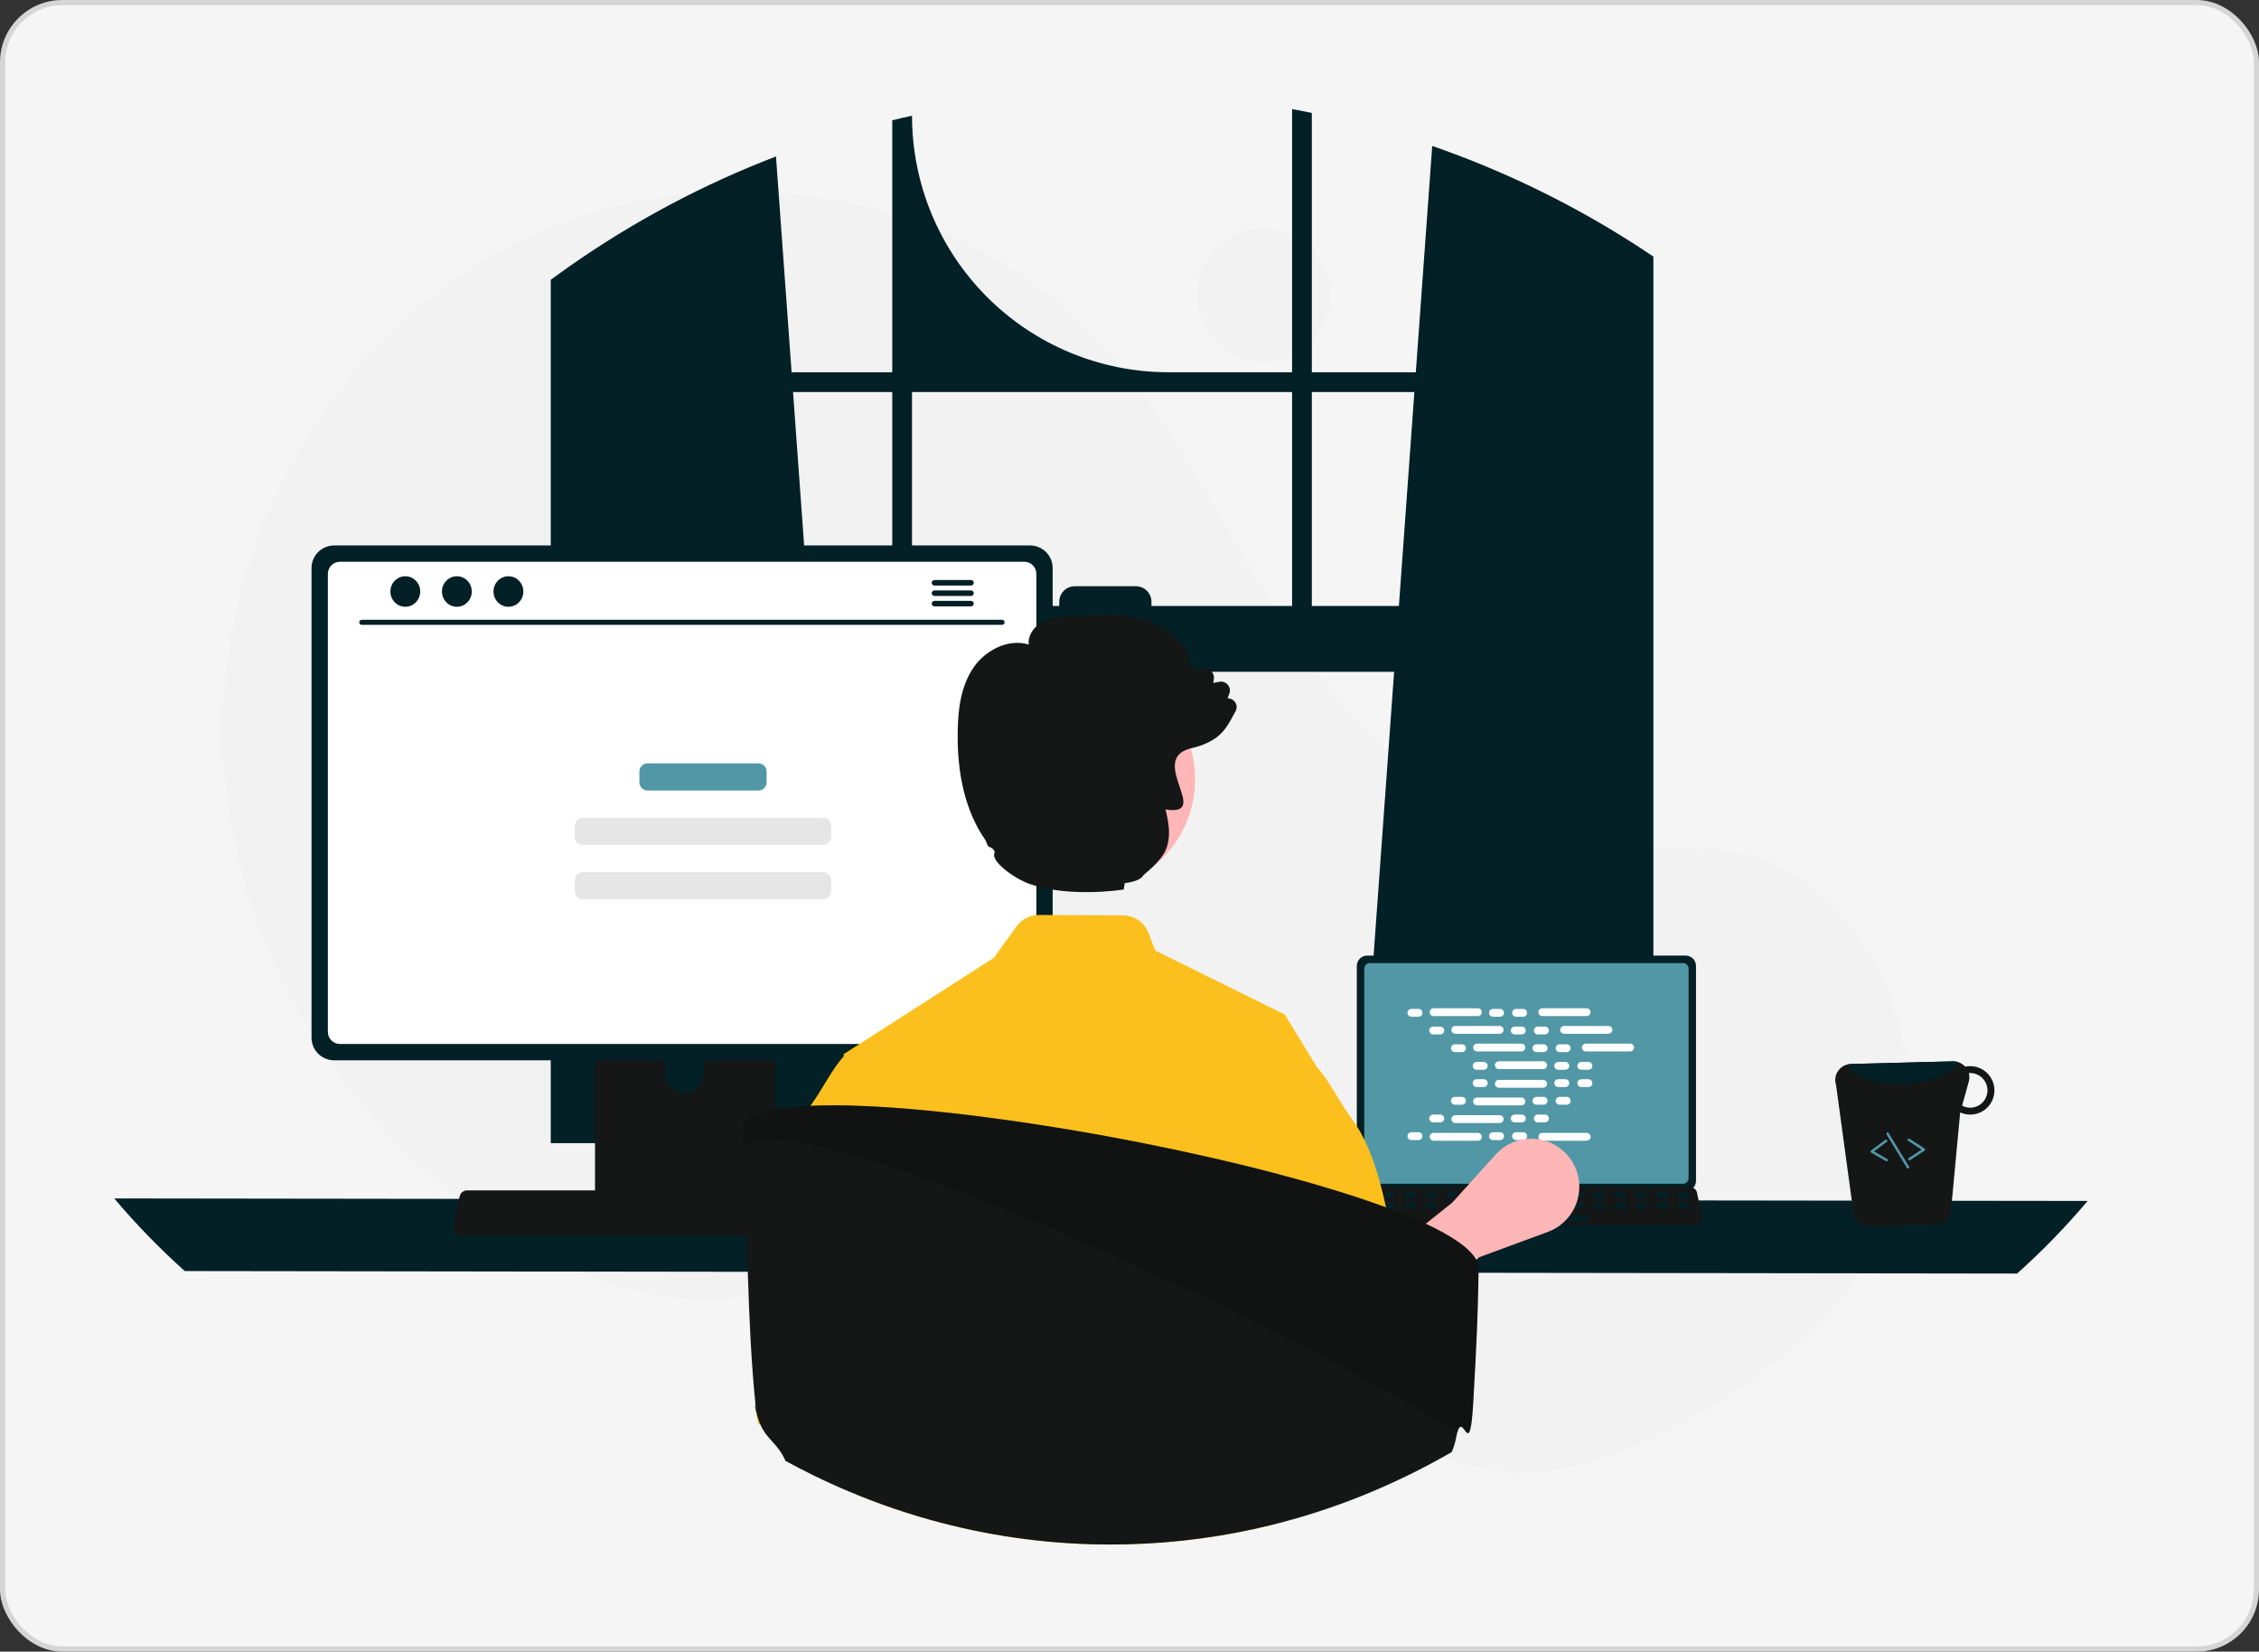 <svg xmlns="http://www.w3.org/2000/svg" width="435" height="318" viewBox="0 0 435 318" fill="none"><rect x="0" y="0" width="435" height="318" fill="#333333" stroke="none"/><rect x="0.5" y="0.5" width="434" height="317" rx="11.5" fill="#F5F5F5" stroke="#D5D5D5"></rect><g clip-path="url(#clip0_340_2622)"><path d="M243.349 69.722C250.471 69.722 256.245 63.948 256.245 56.827C256.245 49.705 250.471 43.931 243.349 43.931C236.228 43.931 230.454 49.705 230.454 56.827C230.454 63.948 236.228 69.722 243.349 69.722Z" fill="#F2F2F2"></path><path d="M343.383 261.103C362.55 246.504 371.705 221.971 365.973 198.568C365.831 197.987 365.681 197.407 365.523 196.828C361.723 182.937 352.323 169.734 338.622 165.295C327.118 161.568 314.561 164.434 302.56 162.952C279 160.043 260.735 140.98 247.884 121.022C235.032 101.064 225.155 78.723 208.078 62.235C179.929 35.056 134.01 29.204 99.11 46.896C64.209 64.587 41.978 103.836 42.926 142.953C43.874 182.071 67.096 219.469 100.82 239.312C113.209 246.601 127.538 251.765 141.798 249.958C154.172 248.39 165.414 241.741 177.729 239.768C197.092 236.664 216.331 245.419 233.078 255.62C249.824 265.821 266.001 277.913 285.031 282.643C303.51 287.235 326.403 274.035 343.383 261.103Z" fill="#F2F2F2"></path><path d="M315.843 47.717C315.423 47.437 314.998 47.171 314.578 46.901C302.432 39.133 289.414 32.822 275.792 28.099L272.633 71.672H252.61V21.739C251.349 21.478 250.079 21.232 248.809 21V71.672H225.014C211.914 71.672 199.351 66.468 190.088 57.205C180.825 47.943 175.622 35.379 175.622 22.28C174.347 22.555 173.081 22.85 171.816 23.164V71.672H152.435L149.426 30.123C135.427 35.492 122.138 42.552 109.853 51.146C109.64 51.291 109.428 51.441 109.22 51.586C108.153 52.334 107.1 53.097 106.052 53.87V220.099H163.171L162.162 206.117L156.608 129.351H268.456L262.902 206.117L261.892 220.099H318.379V49.398C317.538 48.828 316.693 48.268 315.843 47.717ZM171.816 116.674H155.69L152.71 75.478H171.816V116.674ZM248.809 116.674H221.725V115.858C221.725 115.465 221.647 115.077 221.497 114.714C221.347 114.352 221.127 114.023 220.849 113.745C220.571 113.468 220.242 113.248 219.879 113.099C219.516 112.949 219.128 112.872 218.735 112.873H206.961C206.569 112.873 206.181 112.95 205.818 113.1C205.456 113.25 205.127 113.47 204.85 113.747C204.573 114.024 204.353 114.353 204.203 114.715C204.053 115.077 203.976 115.466 203.976 115.858V116.674H175.622V75.478H248.809V116.674ZM252.61 116.674V75.478H272.358L269.378 116.674H252.61Z" fill="#022026"></path><path d="M22 230.744C26.196 235.715 30.733 240.387 35.581 244.725L388.419 245.208C393.266 240.87 397.804 236.198 402 231.227L22 230.744Z" fill="#022026"></path><path d="M261.271 185.974V227.365C261.272 227.893 261.482 228.398 261.855 228.771C262.228 229.144 262.733 229.354 263.261 229.354H324.598C325.126 229.354 325.632 229.144 326.005 228.771C326.378 228.398 326.587 227.893 326.588 227.365V185.974C326.587 185.447 326.376 184.942 326.004 184.569C325.631 184.197 325.125 183.987 324.598 183.987H263.261C262.734 183.987 262.229 184.197 261.856 184.569C261.483 184.942 261.273 185.447 261.271 185.974Z" fill="#022026"></path><path d="M262.711 186.489V226.855C262.711 227.136 262.824 227.407 263.023 227.606C263.222 227.805 263.492 227.917 263.774 227.918H324.088C324.37 227.917 324.64 227.805 324.84 227.606C325.039 227.407 325.151 227.136 325.152 226.855V186.489C325.152 186.207 325.04 185.936 324.84 185.736C324.641 185.537 324.371 185.424 324.088 185.423H263.774C263.492 185.424 263.222 185.537 263.022 185.736C262.823 185.936 262.711 186.207 262.711 186.489Z" fill="#5197A6"></path><path d="M259.989 235.438C260.101 235.578 260.244 235.692 260.406 235.77C260.569 235.848 260.747 235.888 260.927 235.887H326.605C326.785 235.886 326.962 235.846 327.124 235.769C327.286 235.691 327.429 235.579 327.542 235.439C327.656 235.3 327.736 235.137 327.779 234.962C327.821 234.788 327.824 234.606 327.787 234.43L326.767 229.588C326.725 229.39 326.634 229.206 326.503 229.053C326.371 228.9 326.203 228.782 326.015 228.71C325.878 228.656 325.733 228.629 325.586 228.629H261.943C261.796 228.629 261.65 228.656 261.514 228.71C261.325 228.782 261.157 228.9 261.026 229.053C260.894 229.206 260.804 229.39 260.761 229.588L259.742 234.43C259.705 234.606 259.709 234.787 259.751 234.962C259.794 235.136 259.875 235.299 259.989 235.438Z" fill="#151616"></path><path d="M323.332 230.714H324.883C325.014 230.714 325.119 230.609 325.119 230.479V229.737C325.119 229.606 325.014 229.501 324.883 229.501H323.332C323.202 229.501 323.096 229.606 323.096 229.737V230.479C323.096 230.609 323.202 230.714 323.332 230.714Z" fill="#022026"></path><path d="M319.287 230.714H320.838C320.969 230.714 321.074 230.609 321.074 230.479V229.737C321.074 229.606 320.969 229.501 320.838 229.501H319.287C319.157 229.501 319.051 229.606 319.051 229.737V230.479C319.051 230.609 319.157 230.714 319.287 230.714Z" fill="#022026"></path><path d="M315.24 230.714H316.792C316.922 230.714 317.027 230.609 317.027 230.479V229.737C317.027 229.606 316.922 229.501 316.792 229.501H315.24C315.11 229.501 315.004 229.606 315.004 229.737V230.479C315.004 230.609 315.11 230.714 315.24 230.714Z" fill="#022026"></path><path d="M311.195 230.714H312.747C312.877 230.714 312.982 230.609 312.982 230.479V229.737C312.982 229.606 312.877 229.501 312.747 229.501H311.195C311.065 229.501 310.96 229.606 310.96 229.737V230.479C310.96 230.609 311.065 230.714 311.195 230.714Z" fill="#022026"></path><path d="M307.148 230.714H308.7C308.83 230.714 308.936 230.609 308.936 230.479V229.737C308.936 229.606 308.83 229.501 308.7 229.501H307.148C307.018 229.501 306.913 229.606 306.913 229.737V230.479C306.913 230.609 307.018 230.714 307.148 230.714Z" fill="#022026"></path><path d="M303.104 230.714H304.655C304.785 230.714 304.891 230.609 304.891 230.479V229.737C304.891 229.606 304.785 229.501 304.655 229.501H303.104C302.973 229.501 302.868 229.606 302.868 229.737V230.479C302.868 230.609 302.973 230.714 303.104 230.714Z" fill="#022026"></path><path d="M299.059 230.714H300.61C300.74 230.714 300.846 230.609 300.846 230.479V229.737C300.846 229.606 300.74 229.501 300.61 229.501H299.059C298.928 229.501 298.823 229.606 298.823 229.737V230.479C298.823 230.609 298.928 230.714 299.059 230.714Z" fill="#022026"></path><path d="M295.012 230.714H296.563C296.693 230.714 296.799 230.609 296.799 230.479V229.737C296.799 229.606 296.693 229.501 296.563 229.501H295.012C294.882 229.501 294.776 229.606 294.776 229.737V230.479C294.776 230.609 294.882 230.714 295.012 230.714Z" fill="#022026"></path><path d="M290.967 230.714H292.518C292.648 230.714 292.754 230.609 292.754 230.479V229.737C292.754 229.606 292.648 229.501 292.518 229.501H290.967C290.837 229.501 290.731 229.606 290.731 229.737V230.479C290.731 230.609 290.837 230.714 290.967 230.714Z" fill="#022026"></path><path d="M286.92 230.714H288.471C288.601 230.714 288.707 230.609 288.707 230.479V229.737C288.707 229.606 288.601 229.501 288.471 229.501H286.92C286.79 229.501 286.684 229.606 286.684 229.737V230.479C286.684 230.609 286.79 230.714 286.92 230.714Z" fill="#022026"></path><path d="M282.875 230.714H284.426C284.557 230.714 284.662 230.609 284.662 230.479V229.737C284.662 229.606 284.557 229.501 284.426 229.501H282.875C282.745 229.501 282.639 229.606 282.639 229.737V230.479C282.639 230.609 282.745 230.714 282.875 230.714Z" fill="#022026"></path><path d="M278.83 230.714H280.381C280.512 230.714 280.617 230.609 280.617 230.479V229.737C280.617 229.606 280.512 229.501 280.381 229.501H278.83C278.7 229.501 278.594 229.606 278.594 229.737V230.479C278.594 230.609 278.7 230.714 278.83 230.714Z" fill="#022026"></path><path d="M274.783 230.714H276.335C276.465 230.714 276.57 230.609 276.57 230.479V229.737C276.57 229.606 276.465 229.501 276.335 229.501H274.783C274.653 229.501 274.547 229.606 274.547 229.737V230.479C274.547 230.609 274.653 230.714 274.783 230.714Z" fill="#022026"></path><path d="M270.738 230.714H272.29C272.42 230.714 272.525 230.609 272.525 230.479V229.737C272.525 229.606 272.42 229.501 272.29 229.501H270.738C270.608 229.501 270.503 229.606 270.503 229.737V230.479C270.503 230.609 270.608 230.714 270.738 230.714Z" fill="#022026"></path><path d="M266.691 230.714H268.243C268.373 230.714 268.479 230.609 268.479 230.479V229.737C268.479 229.606 268.373 229.501 268.243 229.501H266.691C266.561 229.501 266.456 229.606 266.456 229.737V230.479C266.456 230.609 266.561 230.714 266.691 230.714Z" fill="#022026"></path><path d="M262.647 230.714H264.198C264.328 230.714 264.434 230.609 264.434 230.479V229.737C264.434 229.606 264.328 229.501 264.198 229.501H262.647C262.516 229.501 262.411 229.606 262.411 229.737V230.479C262.411 230.609 262.516 230.714 262.647 230.714Z" fill="#022026"></path><path d="M323.381 232.737H324.932C325.062 232.737 325.168 232.632 325.168 232.502V231.759C325.168 231.629 325.062 231.524 324.932 231.524H323.381C323.251 231.524 323.145 231.629 323.145 231.759V232.502C323.145 232.632 323.251 232.737 323.381 232.737Z" fill="#022026"></path><path d="M319.334 232.737H320.885C321.016 232.737 321.121 232.632 321.121 232.502V231.759C321.121 231.629 321.016 231.524 320.885 231.524H319.334C319.204 231.524 319.098 231.629 319.098 231.759V232.502C319.098 232.632 319.204 232.737 319.334 232.737Z" fill="#022026"></path><path d="M315.289 232.737H316.84C316.971 232.737 317.076 232.632 317.076 232.502V231.759C317.076 231.629 316.971 231.524 316.84 231.524H315.289C315.159 231.524 315.053 231.629 315.053 231.759V232.502C315.053 232.632 315.159 232.737 315.289 232.737Z" fill="#022026"></path><path d="M311.242 232.737H312.794C312.924 232.737 313.029 232.632 313.029 232.502V231.759C313.029 231.629 312.924 231.524 312.794 231.524H311.242C311.112 231.524 311.006 231.629 311.006 231.759V232.502C311.006 232.632 311.112 232.737 311.242 232.737Z" fill="#022026"></path><path d="M307.197 232.737H308.749C308.879 232.737 308.984 232.632 308.984 232.502V231.759C308.984 231.629 308.879 231.524 308.749 231.524H307.197C307.067 231.524 306.962 231.629 306.962 231.759V232.502C306.962 232.632 307.067 232.737 307.197 232.737Z" fill="#022026"></path><path d="M303.15 232.737H304.702C304.832 232.737 304.938 232.632 304.938 232.502V231.759C304.938 231.629 304.832 231.524 304.702 231.524H303.15C303.02 231.524 302.915 231.629 302.915 231.759V232.502C302.915 232.632 303.02 232.737 303.15 232.737Z" fill="#022026"></path><path d="M299.105 232.737H300.657C300.787 232.737 300.893 232.632 300.893 232.502V231.759C300.893 231.629 300.787 231.524 300.657 231.524H299.105C298.975 231.524 298.87 231.629 298.87 231.759V232.502C298.87 232.632 298.975 232.737 299.105 232.737Z" fill="#022026"></path><path d="M295.061 232.737H296.612C296.742 232.737 296.848 232.632 296.848 232.502V231.759C296.848 231.629 296.742 231.524 296.612 231.524H295.061C294.93 231.524 294.825 231.629 294.825 231.759V232.502C294.825 232.632 294.93 232.737 295.061 232.737Z" fill="#022026"></path><path d="M291.014 232.737H292.565C292.695 232.737 292.801 232.632 292.801 232.502V231.759C292.801 231.629 292.695 231.524 292.565 231.524H291.014C290.884 231.524 290.778 231.629 290.778 231.759V232.502C290.778 232.632 290.884 232.737 291.014 232.737Z" fill="#022026"></path><path d="M286.969 232.737H288.52C288.65 232.737 288.756 232.632 288.756 232.502V231.759C288.756 231.629 288.65 231.524 288.52 231.524H286.969C286.839 231.524 286.733 231.629 286.733 231.759V232.502C286.733 232.632 286.839 232.737 286.969 232.737Z" fill="#022026"></path><path d="M282.922 232.737H284.473C284.603 232.737 284.709 232.632 284.709 232.502V231.759C284.709 231.629 284.603 231.524 284.473 231.524H282.922C282.792 231.524 282.686 231.629 282.686 231.759V232.502C282.686 232.632 282.792 232.737 282.922 232.737Z" fill="#022026"></path><path d="M278.877 232.737H280.428C280.558 232.737 280.664 232.632 280.664 232.502V231.759C280.664 231.629 280.558 231.524 280.428 231.524H278.877C278.747 231.524 278.641 231.629 278.641 231.759V232.502C278.641 232.632 278.747 232.737 278.877 232.737Z" fill="#022026"></path><path d="M274.832 232.737H276.383C276.514 232.737 276.619 232.632 276.619 232.502V231.759C276.619 231.629 276.514 231.524 276.383 231.524H274.832C274.702 231.524 274.596 231.629 274.596 231.759V232.502C274.596 232.632 274.702 232.737 274.832 232.737Z" fill="#022026"></path><path d="M270.785 232.737H272.336C272.467 232.737 272.572 232.632 272.572 232.502V231.759C272.572 231.629 272.467 231.524 272.336 231.524H270.785C270.655 231.524 270.549 231.629 270.549 231.759V232.502C270.549 232.632 270.655 232.737 270.785 232.737Z" fill="#022026"></path><path d="M266.74 232.737H268.292C268.422 232.737 268.527 232.632 268.527 232.502V231.759C268.527 231.629 268.422 231.524 268.292 231.524H266.74C266.61 231.524 266.504 231.629 266.504 231.759V232.502C266.504 232.632 266.61 232.737 266.74 232.737Z" fill="#022026"></path><path d="M262.693 232.737H264.245C264.375 232.737 264.48 232.632 264.48 232.502V231.759C264.48 231.629 264.375 231.524 264.245 231.524H262.693C262.563 231.524 262.458 231.629 262.458 231.759V232.502C262.458 232.632 262.563 232.737 262.693 232.737Z" fill="#022026"></path><path d="M289.801 235.165H305.512C305.643 235.165 305.748 235.059 305.748 234.929V234.187C305.748 234.057 305.643 233.951 305.512 233.951H289.801C289.671 233.951 289.565 234.057 289.565 234.187V234.929C289.565 235.059 289.671 235.165 289.801 235.165Z" fill="#022026"></path><path d="M273.155 194.254H271.781C271.365 194.254 271.027 194.592 271.027 195.008C271.027 195.425 271.365 195.762 271.781 195.762H273.155C273.571 195.762 273.909 195.425 273.909 195.008C273.909 194.592 273.571 194.254 273.155 194.254Z" fill="white"></path><path d="M288.862 194.254H287.488C287.072 194.254 286.734 194.592 286.734 195.008C286.734 195.425 287.072 195.762 287.488 195.762H288.862C289.278 195.762 289.616 195.425 289.616 195.008C289.616 194.592 289.278 194.254 288.862 194.254Z" fill="white"></path><path d="M293.313 194.254H291.939C291.523 194.254 291.186 194.592 291.186 195.008C291.186 195.425 291.523 195.762 291.939 195.762H293.313C293.729 195.762 294.067 195.425 294.067 195.008C294.067 194.592 293.729 194.254 293.313 194.254Z" fill="white"></path><path d="M284.59 194.129H276.055C275.638 194.129 275.301 194.466 275.301 194.883C275.301 195.299 275.638 195.637 276.055 195.637H284.59C285.007 195.637 285.344 195.299 285.344 194.883C285.344 194.466 285.007 194.129 284.59 194.129Z" fill="white"></path><path d="M305.532 194.129H296.996C296.58 194.129 296.242 194.466 296.242 194.883C296.242 195.299 296.58 195.637 296.996 195.637H305.532C305.948 195.637 306.286 195.299 306.286 194.883C306.286 194.466 305.948 194.129 305.532 194.129Z" fill="white"></path><path d="M277.344 197.658H275.971C275.554 197.658 275.217 197.995 275.217 198.412C275.217 198.828 275.554 199.166 275.971 199.166H277.344C277.761 199.166 278.098 198.828 278.098 198.412C278.098 197.995 277.761 197.658 277.344 197.658Z" fill="white"></path><path d="M293.051 197.658H291.678C291.261 197.658 290.924 197.995 290.924 198.412C290.924 198.828 291.261 199.166 291.678 199.166H293.051C293.468 199.166 293.805 198.828 293.805 198.412C293.805 197.995 293.468 197.658 293.051 197.658Z" fill="white"></path><path d="M297.5 197.658H296.127C295.711 197.658 295.373 197.995 295.373 198.412C295.373 198.828 295.711 199.166 296.127 199.166H297.5C297.917 199.166 298.254 198.828 298.254 198.412C298.254 197.995 297.917 197.658 297.5 197.658Z" fill="white"></path><path d="M288.778 197.532H280.242C279.826 197.532 279.488 197.87 279.488 198.286C279.488 198.702 279.826 199.04 280.242 199.04H288.778C289.194 199.04 289.532 198.702 289.532 198.286C289.532 197.87 289.194 197.532 288.778 197.532Z" fill="white"></path><path d="M309.721 197.532H301.186C300.769 197.532 300.432 197.87 300.432 198.286C300.432 198.702 300.769 199.04 301.186 199.04H309.721C310.138 199.04 310.475 198.702 310.475 198.286C310.475 197.87 310.138 197.532 309.721 197.532Z" fill="white"></path><path d="M281.532 201.061H280.158C279.742 201.061 279.404 201.398 279.404 201.815C279.404 202.231 279.742 202.569 280.158 202.569H281.532C281.948 202.569 282.286 202.231 282.286 201.815C282.286 201.398 281.948 201.061 281.532 201.061Z" fill="white"></path><path d="M297.239 201.061H295.865C295.449 201.061 295.111 201.398 295.111 201.815C295.111 202.231 295.449 202.569 295.865 202.569H297.239C297.655 202.569 297.993 202.231 297.993 201.815C297.993 201.398 297.655 201.061 297.239 201.061Z" fill="white"></path><path d="M301.69 201.061H300.316C299.9 201.061 299.562 201.398 299.562 201.815C299.562 202.231 299.9 202.569 300.316 202.569H301.69C302.106 202.569 302.444 202.231 302.444 201.815C302.444 201.398 302.106 201.061 301.69 201.061Z" fill="white"></path><path d="M292.967 200.935H284.432C284.015 200.935 283.678 201.273 283.678 201.689C283.678 202.106 284.015 202.443 284.432 202.443H292.967C293.384 202.443 293.721 202.106 293.721 201.689C293.721 201.273 293.384 200.935 292.967 200.935Z" fill="white"></path><path d="M313.909 200.935H305.373C304.957 200.935 304.619 201.273 304.619 201.689C304.619 202.106 304.957 202.443 305.373 202.443H313.909C314.325 202.443 314.663 202.106 314.663 201.689C314.663 201.273 314.325 200.935 313.909 200.935Z" fill="white"></path><path d="M285.721 204.464H284.348C283.931 204.464 283.594 204.802 283.594 205.218C283.594 205.634 283.931 205.972 284.348 205.972H285.721C286.137 205.972 286.475 205.634 286.475 205.218C286.475 204.802 286.137 204.464 285.721 204.464Z" fill="white"></path><path d="M301.428 204.464H300.055C299.638 204.464 299.301 204.802 299.301 205.218C299.301 205.634 299.638 205.972 300.055 205.972H301.428C301.844 205.972 302.182 205.634 302.182 205.218C302.182 204.802 301.844 204.464 301.428 204.464Z" fill="white"></path><path d="M305.877 204.464H304.504C304.088 204.464 303.75 204.802 303.75 205.218C303.75 205.634 304.088 205.972 304.504 205.972H305.877C306.294 205.972 306.631 205.634 306.631 205.218C306.631 204.802 306.294 204.464 305.877 204.464Z" fill="white"></path><path d="M297.155 204.339H288.619C288.203 204.339 287.865 204.676 287.865 205.092C287.865 205.509 288.203 205.846 288.619 205.846H297.155C297.571 205.846 297.909 205.509 297.909 205.092C297.909 204.676 297.571 204.339 297.155 204.339Z" fill="white"></path><path d="M288.862 217.997H287.488C287.072 217.997 286.734 218.334 286.734 218.751C286.734 219.167 287.072 219.505 287.488 219.505H288.862C289.278 219.505 289.616 219.167 289.616 218.751C289.616 218.334 289.278 217.997 288.862 217.997Z" fill="white"></path><path d="M293.313 217.997H291.939C291.523 217.997 291.186 218.334 291.186 218.751C291.186 219.167 291.523 219.505 291.939 219.505H293.313C293.729 219.505 294.067 219.167 294.067 218.751C294.067 218.334 293.729 217.997 293.313 217.997Z" fill="white"></path><path d="M305.532 218.123H296.996C296.58 218.123 296.242 218.46 296.242 218.877C296.242 219.293 296.58 219.63 296.996 219.63H305.532C305.948 219.63 306.286 219.293 306.286 218.877C306.286 218.46 305.948 218.123 305.532 218.123Z" fill="white"></path><path d="M273.155 217.997H271.781C271.365 217.997 271.027 218.334 271.027 218.751C271.027 219.167 271.365 219.505 271.781 219.505H273.155C273.571 219.505 273.909 219.167 273.909 218.751C273.909 218.334 273.571 217.997 273.155 217.997Z" fill="white"></path><path d="M284.59 218.123H276.055C275.638 218.123 275.301 218.46 275.301 218.877C275.301 219.293 275.638 219.63 276.055 219.63H284.59C285.007 219.63 285.344 219.293 285.344 218.877C285.344 218.46 285.007 218.123 284.59 218.123Z" fill="white"></path><path d="M277.344 214.594H275.971C275.554 214.594 275.217 214.931 275.217 215.348C275.217 215.764 275.554 216.101 275.971 216.101H277.344C277.761 216.101 278.098 215.764 278.098 215.348C278.098 214.931 277.761 214.594 277.344 214.594Z" fill="white"></path><path d="M293.051 214.594H291.678C291.261 214.594 290.924 214.931 290.924 215.348C290.924 215.764 291.261 216.101 291.678 216.101H293.051C293.468 216.101 293.805 215.764 293.805 215.348C293.805 214.931 293.468 214.594 293.051 214.594Z" fill="white"></path><path d="M297.5 214.594H296.127C295.711 214.594 295.373 214.931 295.373 215.348C295.373 215.764 295.711 216.101 296.127 216.101H297.5C297.917 216.101 298.254 215.764 298.254 215.348C298.254 214.931 297.917 214.594 297.5 214.594Z" fill="white"></path><path d="M288.778 214.719H280.242C279.826 214.719 279.488 215.057 279.488 215.473C279.488 215.89 279.826 216.227 280.242 216.227H288.778C289.194 216.227 289.532 215.89 289.532 215.473C289.532 215.057 289.194 214.719 288.778 214.719Z" fill="white"></path><path d="M281.532 211.19H280.158C279.742 211.19 279.404 211.528 279.404 211.944C279.404 212.361 279.742 212.698 280.158 212.698H281.532C281.948 212.698 282.286 212.361 282.286 211.944C282.286 211.528 281.948 211.19 281.532 211.19Z" fill="white"></path><path d="M297.239 211.19H295.865C295.449 211.19 295.111 211.528 295.111 211.944C295.111 212.361 295.449 212.698 295.865 212.698H297.239C297.655 212.698 297.993 212.361 297.993 211.944C297.993 211.528 297.655 211.19 297.239 211.19Z" fill="white"></path><path d="M301.69 211.19H300.316C299.9 211.19 299.562 211.528 299.562 211.944C299.562 212.361 299.9 212.698 300.316 212.698H301.69C302.106 212.698 302.444 212.361 302.444 211.944C302.444 211.528 302.106 211.19 301.69 211.19Z" fill="white"></path><path d="M292.967 211.316H284.432C284.015 211.316 283.678 211.654 283.678 212.07C283.678 212.486 284.015 212.824 284.432 212.824H292.967C293.384 212.824 293.721 212.486 293.721 212.07C293.721 211.654 293.384 211.316 292.967 211.316Z" fill="white"></path><path d="M285.721 207.787H284.348C283.931 207.787 283.594 208.125 283.594 208.541C283.594 208.957 283.931 209.295 284.348 209.295H285.721C286.137 209.295 286.475 208.957 286.475 208.541C286.475 208.125 286.137 207.787 285.721 207.787Z" fill="white"></path><path d="M301.428 207.787H300.055C299.638 207.787 299.301 208.125 299.301 208.541C299.301 208.957 299.638 209.295 300.055 209.295H301.428C301.844 209.295 302.182 208.957 302.182 208.541C302.182 208.125 301.844 207.787 301.428 207.787Z" fill="white"></path><path d="M305.877 207.787H304.504C304.088 207.787 303.75 208.125 303.75 208.541C303.75 208.957 304.088 209.295 304.504 209.295H305.877C306.294 209.295 306.631 208.957 306.631 208.541C306.631 208.125 306.294 207.787 305.877 207.787Z" fill="white"></path><path d="M297.155 207.913H288.619C288.203 207.913 287.865 208.25 287.865 208.667C287.865 209.083 288.203 209.421 288.619 209.421H297.155C297.571 209.421 297.909 209.083 297.909 208.667C297.909 208.25 297.571 207.913 297.155 207.913Z" fill="white"></path><path d="M265.854 257.881L259.406 247.69L279.643 231.558L287.996 222.304C289.081 221.102 290.463 220.205 292.003 219.704C293.543 219.204 295.188 219.116 296.773 219.449C298.358 219.783 299.827 220.527 301.034 221.607C302.242 222.686 303.144 224.064 303.653 225.602C304.405 227.881 304.244 230.363 303.201 232.525C302.158 234.686 300.317 236.359 298.065 237.188L284.856 242.054L265.854 257.881Z" fill="#FFB6B6"></path><path d="M114.578 183.989V233.521H149.279V183.989C149.279 183.632 149.165 183.285 148.954 182.998C148.743 182.712 148.445 182.5 148.105 182.395C147.945 182.342 147.776 182.316 147.608 182.318H116.254C116.034 182.317 115.816 182.36 115.613 182.444C115.41 182.528 115.225 182.651 115.07 182.806C114.914 182.961 114.791 183.145 114.706 183.348C114.622 183.551 114.578 183.769 114.578 183.989ZM128.12 201.008C128.129 200.032 128.524 199.098 129.217 198.411C129.911 197.724 130.848 197.338 131.825 197.338C132.801 197.338 133.738 197.724 134.432 198.411C135.125 199.098 135.52 200.032 135.529 201.008V206.755C135.524 207.734 135.131 208.672 134.437 209.362C133.743 210.053 132.804 210.441 131.825 210.441C130.845 210.441 129.906 210.053 129.212 209.362C128.518 208.672 128.125 207.734 128.12 206.755V201.008Z" fill="#151616"></path><path d="M114.472 231.937V236.713C114.472 236.96 114.571 237.198 114.745 237.373C114.92 237.548 115.156 237.648 115.404 237.65H148.453C148.7 237.649 148.937 237.549 149.112 237.374C149.287 237.198 149.385 236.961 149.385 236.713V231.937H114.472Z" fill="#022026"></path><path d="M59.989 109.362V199.801C59.99 200.953 60.448 202.058 61.263 202.873C62.078 203.688 63.183 204.146 64.336 204.147H198.356C199.509 204.146 200.614 203.688 201.429 202.873C202.244 202.058 202.702 200.953 202.703 199.801V109.362C202.7 108.211 202.241 107.107 201.427 106.293C200.612 105.48 199.508 105.022 198.356 105.02H64.336C63.184 105.022 62.08 105.48 61.266 106.293C60.451 107.107 59.992 108.211 59.989 109.362Z" fill="#022026"></path><path d="M63.134 110.487V198.685C63.135 199.301 63.38 199.891 63.815 200.326C64.251 200.762 64.841 201.007 65.457 201.008H197.241C197.857 201.007 198.447 200.762 198.883 200.326C199.318 199.891 199.563 199.301 199.564 198.685V110.487C199.564 109.871 199.32 109.28 198.884 108.843C198.449 108.407 197.858 108.161 197.241 108.16H65.457C64.84 108.161 64.249 108.407 63.814 108.843C63.379 109.28 63.134 109.871 63.134 110.487Z" fill="white"></path><path d="M87.59 237.326C87.724 237.495 87.895 237.63 88.089 237.723C88.283 237.816 88.495 237.864 88.71 237.862H167.114C167.328 237.862 167.54 237.814 167.733 237.722C167.927 237.629 168.097 237.495 168.232 237.329C168.367 237.162 168.464 236.968 168.514 236.759C168.565 236.551 168.568 236.334 168.524 236.124L167.307 230.343C167.256 230.107 167.148 229.888 166.991 229.705C166.834 229.522 166.634 229.381 166.409 229.295C166.245 229.231 166.072 229.198 165.897 229.198H89.923C89.748 229.198 89.574 229.231 89.411 229.295C89.186 229.381 88.985 229.522 88.828 229.705C88.671 229.888 88.563 230.107 88.512 230.343L87.295 236.124C87.252 236.334 87.256 236.55 87.307 236.758C87.358 236.966 87.455 237.16 87.59 237.326Z" fill="#151616"></path><path d="M192.964 120.309H69.653C69.525 120.306 69.403 120.253 69.314 120.162C69.224 120.07 69.174 119.947 69.174 119.819C69.174 119.691 69.224 119.568 69.314 119.476C69.403 119.384 69.525 119.331 69.653 119.328H192.964C193.092 119.331 193.214 119.384 193.303 119.476C193.393 119.568 193.443 119.691 193.443 119.819C193.443 119.947 193.393 120.07 193.303 120.162C193.214 120.253 193.092 120.306 192.964 120.309Z" fill="#022026"></path><path d="M78.048 116.825C79.635 116.825 80.921 115.509 80.921 113.887C80.921 112.264 79.635 110.949 78.048 110.949C76.46 110.949 75.174 112.264 75.174 113.887C75.174 115.509 76.46 116.825 78.048 116.825Z" fill="#022026"></path><path d="M87.975 116.825C89.562 116.825 90.849 115.509 90.849 113.887C90.849 112.264 89.562 110.949 87.975 110.949C86.388 110.949 85.102 112.264 85.102 113.887C85.102 115.509 86.388 116.825 87.975 116.825Z" fill="#022026"></path><path d="M97.903 116.825C99.49 116.825 100.777 115.509 100.777 113.887C100.777 112.264 99.49 110.949 97.903 110.949C96.316 110.949 95.029 112.264 95.029 113.887C95.029 115.509 96.316 116.825 97.903 116.825Z" fill="#022026"></path><path d="M186.986 111.676H179.934C179.795 111.679 179.663 111.736 179.565 111.836C179.468 111.936 179.413 112.07 179.413 112.209C179.413 112.349 179.468 112.483 179.565 112.582C179.663 112.682 179.795 112.74 179.934 112.743H186.986C187.126 112.741 187.26 112.684 187.358 112.584C187.457 112.484 187.512 112.349 187.512 112.209C187.512 112.069 187.457 111.934 187.358 111.834C187.26 111.735 187.126 111.678 186.986 111.676Z" fill="#022026"></path><path d="M186.986 113.68H179.935C179.796 113.683 179.663 113.74 179.565 113.84C179.468 113.94 179.413 114.074 179.413 114.213C179.413 114.353 179.468 114.487 179.565 114.587C179.663 114.686 179.796 114.744 179.935 114.747H186.986C187.127 114.745 187.261 114.688 187.359 114.589C187.458 114.489 187.514 114.354 187.514 114.213C187.514 114.073 187.458 113.938 187.359 113.838C187.261 113.738 187.127 113.681 186.986 113.68Z" fill="#022026"></path><path d="M186.986 115.684H179.934C179.795 115.687 179.663 115.745 179.565 115.845C179.468 115.944 179.413 116.078 179.413 116.218C179.413 116.357 179.468 116.491 179.565 116.591C179.663 116.691 179.795 116.748 179.934 116.751H186.986C187.126 116.749 187.26 116.692 187.358 116.592C187.457 116.493 187.512 116.358 187.512 116.218C187.512 116.078 187.457 115.943 187.358 115.843C187.26 115.743 187.126 115.686 186.986 115.684Z" fill="#022026"></path><path d="M356.977 234.033C357.19 234.652 357.594 235.189 358.13 235.564C358.667 235.94 359.309 236.136 359.964 236.125L372.758 235.795C373.418 235.782 374.056 235.556 374.576 235.151C375.097 234.746 375.472 234.183 375.646 233.546L377.457 214.186C378.099 214.477 378.799 214.62 379.504 214.606C380.116 214.591 380.72 214.455 381.28 214.206C381.84 213.958 382.346 213.601 382.768 213.157C383.19 212.713 383.521 212.19 383.741 211.619C383.961 211.047 384.067 210.437 384.051 209.825C384.036 209.212 383.9 208.609 383.651 208.049C383.403 207.489 383.046 206.983 382.602 206.561C382.158 206.138 381.635 205.808 381.064 205.588C380.492 205.367 379.882 205.262 379.27 205.277C378.988 205.276 378.707 205.306 378.431 205.364C378.131 205.04 377.767 204.782 377.362 204.607C376.956 204.432 376.519 204.344 376.077 204.349L356.396 204.857C356.233 204.863 356.071 204.883 355.911 204.917C355.479 204.998 355.07 205.17 354.71 205.422C354.351 205.674 354.049 206 353.826 206.378C353.603 206.756 353.464 207.178 353.418 207.614C353.371 208.051 353.419 208.492 353.557 208.909L356.977 234.033ZM377.828 212.871L379.117 208.258C379.263 207.725 379.267 207.163 379.126 206.628C379.189 206.628 379.244 206.598 379.307 206.598C380.19 206.58 381.045 206.912 381.683 207.523C382.321 208.134 382.692 208.973 382.712 209.857C382.733 210.74 382.402 211.595 381.793 212.235C381.184 212.876 380.346 213.248 379.463 213.271C378.892 213.289 378.327 213.151 377.828 212.871Z" fill="#151616"></path><path d="M355.91 204.917C356.329 207.315 361.044 209 366.712 208.707C371.924 208.467 376.186 206.637 376.967 204.467C376.678 204.382 376.378 204.342 376.076 204.349L356.396 204.857C356.232 204.863 356.07 204.883 355.91 204.917Z" fill="#022026"></path><path d="M367.751 223.394C367.777 223.388 367.801 223.377 367.824 223.362L370.602 221.543C370.636 221.522 370.663 221.492 370.682 221.456C370.702 221.421 370.712 221.382 370.712 221.342C370.712 221.301 370.702 221.262 370.683 221.227C370.663 221.191 370.636 221.161 370.602 221.14L367.714 219.248C367.688 219.23 367.658 219.218 367.627 219.212C367.596 219.206 367.564 219.206 367.533 219.213C367.501 219.219 367.472 219.232 367.446 219.25C367.419 219.267 367.397 219.29 367.379 219.317C367.362 219.343 367.35 219.373 367.344 219.404C367.338 219.436 367.338 219.468 367.345 219.499C367.352 219.53 367.364 219.56 367.382 219.586C367.4 219.612 367.423 219.634 367.45 219.652L370.029 221.341L367.559 222.958C367.512 222.989 367.476 223.037 367.46 223.091C367.444 223.146 367.447 223.205 367.47 223.257C367.493 223.309 367.534 223.352 367.585 223.377C367.637 223.402 367.695 223.408 367.751 223.394Z" fill="#5197A6"></path><path d="M363.361 223.597C363.408 223.585 363.45 223.559 363.482 223.523C363.514 223.488 363.535 223.443 363.541 223.395C363.548 223.348 363.54 223.299 363.519 223.256C363.498 223.213 363.464 223.177 363.422 223.153L360.861 221.685L363.337 219.846C363.362 219.827 363.384 219.803 363.4 219.776C363.416 219.749 363.427 219.719 363.431 219.687C363.436 219.656 363.434 219.624 363.427 219.593C363.419 219.563 363.405 219.534 363.386 219.508C363.368 219.483 363.344 219.461 363.317 219.445C363.289 219.429 363.259 219.418 363.228 219.413C363.197 219.409 363.165 219.41 363.134 219.418C363.103 219.426 363.074 219.44 363.049 219.459L360.277 221.517C360.245 221.541 360.219 221.573 360.202 221.609C360.185 221.645 360.178 221.685 360.18 221.725C360.182 221.765 360.195 221.804 360.216 221.838C360.237 221.872 360.266 221.9 360.301 221.92L363.182 223.572C363.236 223.603 363.301 223.612 363.361 223.597Z" fill="#5197A6"></path><path d="M367.474 224.988C367.497 224.982 367.519 224.973 367.54 224.96C367.567 224.943 367.591 224.922 367.609 224.896C367.628 224.871 367.642 224.842 367.649 224.811C367.657 224.78 367.658 224.748 367.653 224.717C367.648 224.685 367.637 224.655 367.621 224.628L363.682 218.152C363.649 218.098 363.595 218.059 363.533 218.044C363.471 218.029 363.405 218.039 363.35 218.072C363.296 218.105 363.256 218.159 363.241 218.221C363.226 218.283 363.236 218.349 363.269 218.404L367.208 224.879C367.235 224.924 367.275 224.958 367.323 224.977C367.371 224.997 367.424 225.001 367.474 224.988Z" fill="#5197A6"></path><path d="M146.043 146.968H124.7C123.83 146.968 123.124 147.674 123.124 148.545V150.63C123.124 151.5 123.83 152.206 124.7 152.206H146.043C146.913 152.206 147.619 151.5 147.619 150.63V148.545C147.619 147.674 146.913 146.968 146.043 146.968Z" fill="#5197A6"></path><path d="M158.483 157.444H112.26C111.389 157.444 110.684 158.15 110.684 159.021V161.106C110.684 161.976 111.389 162.682 112.26 162.682H158.483C159.353 162.682 160.059 161.976 160.059 161.106V159.021C160.059 158.15 159.353 157.444 158.483 157.444Z" fill="#E6E6E6"></path><path d="M158.483 167.92H112.26C111.389 167.92 110.684 168.626 110.684 169.497V171.582C110.684 172.452 111.389 173.158 112.26 173.158H158.483C159.353 173.158 160.059 172.452 160.059 171.582V169.497C160.059 168.626 159.353 167.92 158.483 167.92Z" fill="#E6E6E6"></path><path d="M162.401 203L162.506 203.331L162.512 203.342L165.663 212.923L169.288 223.964L176.109 244.712L176.175 247.935V247.946L176.682 273.873L175.277 277.388L176.858 283.151C176.858 283.151 176.131 274.44 172.23 279.443C170.021 282.285 167.437 285.194 165.316 287.922C168.407 289.172 171.547 290.304 174.737 291.315C175.426 291.536 176.12 291.745 176.814 291.954C176.963 291.999 177.111 292.043 177.26 292.087C187.834 295.214 198.766 296.971 209.788 297.315C210.361 297.332 210.923 297.343 211.468 297.354C211.661 297.359 211.848 297.365 212.036 297.365C212.653 297.37 213.264 297.376 213.881 297.376C215.126 297.376 216.366 297.357 217.6 297.321C226.734 297.063 235.815 295.835 244.69 293.657C244.629 289.993 244.464 285.712 244.227 281.14C244.117 278.897 241.643 276.468 241.494 274.121C241.39 272.358 243.61 270.699 243.494 268.909C242.745 257.884 241.809 262.116 241.114 254.309C241.043 253.544 240.977 252.811 240.916 252.111C240.47 247.098 240.161 243.963 240.161 243.963L243.125 225.28L247.781 195.948L247.423 195.359L247.02 195.16L222.465 183.007L221.132 179.591C220.743 178.607 220.069 177.761 219.196 177.163C218.324 176.565 217.292 176.242 216.234 176.236L200.058 176.169C199.219 176.166 198.39 176.362 197.642 176.742C196.894 177.123 196.247 177.676 195.755 178.357L191.375 184.423L162.401 203Z" fill="#FBC01D"></path><path d="M179.838 240.095L176.174 247.935L173.673 253.29L169.37 275.818L167.216 278.105L165.37 270.01L146.053 274.3C145.419 270.779 145.883 274.419 145.492 270.557C145.602 270.446 145.718 270.336 145.834 270.226C146.142 269.94 146.401 269.67 146.396 269.411C146.175 256.089 146.836 233.418 152.357 219.683C153.222 217.44 154.362 215.314 155.751 213.352C155.861 213.204 155.966 213.055 156.07 212.906C158.616 209.342 160.224 205.832 162.505 203.336V203.331C162.519 203.319 162.532 203.306 162.544 203.292C162.552 203.288 162.56 203.283 162.566 203.276L178.235 194.968L178.907 213.854L179.386 227.429L179.838 240.095Z" fill="#FBC01D"></path><path d="M236.336 242.322L240.912 252.114L242.51 255.524L246.811 278.05L248.958 280.331L250.808 272.239L251.678 272.06L267.354 268.814L271.923 283.325C272.953 281.609 273.358 279.59 273.071 277.61C272.784 275.629 271.822 273.808 270.348 272.455C270.036 272.173 269.776 271.898 269.783 271.638C270.043 255.97 269.085 227.359 260.429 215.583C257.681 211.846 256.031 208.124 253.632 205.524C253.624 205.517 253.624 205.509 253.617 205.509L247.777 195.948L247.421 195.361L247.019 195.16L236.336 242.322Z" fill="#FBC01D"></path><path d="M208.612 171.566C220.498 171.566 230.132 161.931 230.132 150.046C230.132 138.161 220.498 128.527 208.612 128.527C196.727 128.527 187.093 138.161 187.093 150.046C187.093 161.931 196.727 171.566 208.612 171.566Z" fill="#FFB6B6"></path><path d="M237.699 135.015C237.532 134.837 237.331 134.694 237.108 134.595C236.885 134.496 236.644 134.444 236.4 134.44L236.723 133.542C236.829 133.259 236.857 132.953 236.806 132.655C236.754 132.358 236.625 132.079 236.43 131.848C236.235 131.617 235.983 131.442 235.698 131.341C235.414 131.24 235.108 131.216 234.811 131.272L233.632 131.499L233.743 130.712C233.786 130.419 233.752 130.119 233.643 129.843C233.535 129.568 233.357 129.325 233.127 129.139C232.896 128.952 232.621 128.829 232.329 128.782C232.037 128.734 231.737 128.763 231.459 128.867C231.207 128.966 230.935 129.008 230.664 128.989C230.393 128.969 230.13 128.89 229.894 128.756C229.657 128.626 229.452 128.446 229.291 128.228C229.131 128.01 229.021 127.76 228.967 127.495L228.557 125.515L228.513 125.409C226.514 122.076 222.669 119.652 217.965 118.763C213.778 117.966 209.485 118.372 205.346 118.754C203.704 118.908 201.849 119.082 200.304 120.029C198.99 120.84 197.879 122.463 198.106 124.1C194.025 122.849 189.65 125.346 187.481 128.495C184.912 132.243 184.492 136.937 184.424 140.608C184.24 149.291 186.032 156.395 189.736 161.727C190.007 162.114 190.075 162.92 190.611 163.191L190.5 163.012C191.098 163.311 191.707 163.794 191.48 164.311C190.828 165.799 195.16 169.087 198.212 170.174C203.781 172.159 211.185 171.99 216.391 171.275L216.574 170.044C218.453 169.788 219.776 169.3 220.148 168.537C220.805 167.977 221.365 167.474 221.853 167.011L221.858 167.006C221.868 166.996 221.887 166.982 221.897 166.972C224.249 164.717 224.794 163.432 225.041 161.476C225.277 159.559 224.857 157.612 224.427 155.859C233.478 157.26 220.863 146.219 229.295 144.085C229.392 144.055 229.491 144.031 229.59 144.012C229.836 143.954 230.083 143.896 230.319 143.829C231.46 143.519 232.552 143.053 233.565 142.443C235.922 141.008 236.699 139.106 237.916 136.961C238.092 136.656 238.165 136.302 238.126 135.952C238.087 135.602 237.938 135.274 237.699 135.015Z" fill="#151616"></path><path d="M284.725 243.854C284.72 244.699 284.71 245.882 284.672 247.346C284.667 247.549 284.662 247.756 284.657 247.969C284.594 250.659 284.532 252.914 284.43 255.421C284.425 255.595 284.421 255.764 284.411 255.938C284.276 259.434 284.063 263.505 283.696 269.953C283.015 281.863 281.827 271.59 280.634 275.768C280.576 275.975 280.513 276.222 280.455 276.512C280.275 277.563 279.97 278.589 279.548 279.569C278.915 279.945 278.263 280.308 277.621 280.67C275.79 281.689 273.931 282.669 272.057 283.601C271.004 284.123 269.946 284.635 268.884 285.127C268.715 285.205 268.551 285.282 268.386 285.354C262.946 287.871 257.338 290.011 251.604 291.758C250.483 292.097 249.368 292.425 248.237 292.729C247.059 293.058 245.881 293.367 244.688 293.656C235.813 295.835 226.733 297.064 217.599 297.322C216.367 297.361 215.126 297.375 213.88 297.375C213.262 297.375 212.653 297.37 212.035 297.366C211.847 297.366 211.658 297.361 211.47 297.356C210.924 297.341 210.359 297.332 209.789 297.317C198.768 296.974 187.836 295.216 177.262 292.087L176.813 291.956C176.118 291.744 175.427 291.536 174.736 291.314C171.549 290.305 168.408 289.175 165.314 287.924C162.952 286.972 160.618 285.952 158.311 284.862C158.29 284.856 158.27 284.846 158.253 284.833C157.77 284.611 157.282 284.379 156.799 284.142C156.736 284.108 156.669 284.075 156.601 284.041C154.8 283.162 153.018 282.241 151.255 281.278C149.772 277.873 147.686 277.221 146.392 274.227C146.015 273.338 145.743 272.407 145.58 271.455C145.58 271.445 145.575 271.436 145.575 271.421C145.711 273.218 145.001 268.234 145.571 271.402C145.566 271.344 145.561 271.281 145.556 271.209C145.542 271.035 145.522 270.822 145.493 270.557C143.837 254.382 143.943 235.885 143.223 220.643C143.175 219.658 143.125 218.714 143.074 217.813C143.059 217.514 143.04 217.219 143.021 216.929C143.054 216.842 143.093 216.75 143.136 216.664C143.146 216.638 143.157 216.614 143.17 216.591C143.184 216.561 143.201 216.532 143.219 216.504C143.228 216.49 143.243 216.47 143.252 216.456C143.259 216.439 143.267 216.423 143.276 216.408C143.32 216.34 143.368 216.268 143.421 216.2C143.446 216.171 143.465 216.147 143.489 216.123C143.506 216.098 143.525 216.075 143.547 216.055C143.562 216.032 143.58 216.011 143.6 215.992C143.619 215.973 143.639 215.949 143.663 215.925C143.673 215.909 143.686 215.896 143.701 215.886C143.74 215.842 143.782 215.802 143.827 215.765C143.999 215.607 144.183 215.461 144.378 215.331C144.445 215.287 144.518 215.244 144.585 215.195C145.072 214.904 145.584 214.658 146.116 214.461C146.3 214.394 146.483 214.331 146.681 214.263C146.754 214.244 146.821 214.22 146.894 214.196C147 214.162 147.106 214.128 147.217 214.104C147.768 213.94 148.362 213.8 149.004 213.669C149.082 213.655 149.164 213.64 149.246 213.621C149.362 213.597 149.482 213.577 149.603 213.558C149.767 213.529 149.936 213.5 150.105 213.471C151.54 213.244 153.167 213.075 154.964 212.964C155.133 212.954 155.302 212.945 155.471 212.935C155.669 212.925 155.867 212.916 156.07 212.906C156.239 212.896 156.413 212.892 156.587 212.887C156.756 212.877 156.93 212.872 157.108 212.868C157.596 212.853 158.098 212.839 158.61 212.829C160.069 212.8 161.605 212.81 163.218 212.843C163.966 212.863 164.729 212.882 165.512 212.916C165.565 212.916 165.613 212.921 165.662 212.921C166.342 212.945 167.028 212.974 167.733 213.012C168.226 213.037 168.723 213.061 169.221 213.09C169.689 213.119 170.163 213.148 170.641 213.181C171.013 213.201 171.385 213.23 171.761 213.254C172.08 213.278 172.399 213.302 172.718 213.321L173.152 213.35C173.389 213.37 173.625 213.384 173.867 213.408C174.398 213.452 174.929 213.495 175.47 213.539C176.006 213.587 176.552 213.635 177.098 213.684C177.644 213.732 178.194 213.785 178.745 213.838C178.803 213.843 178.856 213.848 178.909 213.853C179.411 213.906 179.914 213.954 180.421 214.007C180.537 214.017 180.657 214.027 180.773 214.041C181.257 214.09 181.75 214.147 182.238 214.198C182.387 214.215 182.536 214.23 182.686 214.247C183.069 214.288 183.445 214.324 183.83 214.369C184.337 214.427 184.854 214.481 185.356 214.548C185.748 214.592 186.139 214.635 186.53 214.683C187.143 214.756 187.766 214.833 188.389 214.915C188.626 214.944 188.863 214.973 189.099 215.007C190.877 215.229 192.673 215.475 194.499 215.731C197.266 216.123 200.077 216.548 202.907 217.006C205.742 217.465 208.593 217.95 211.46 218.46C212.185 218.591 212.909 218.721 213.638 218.856C213.967 218.919 214.295 218.982 214.624 219.044C215.184 219.146 215.744 219.252 216.304 219.358C216.865 219.465 217.425 219.571 217.985 219.682C218.651 219.812 219.323 219.943 219.989 220.073C224.379 220.943 228.745 221.87 233.005 222.841C233.705 223 234.406 223.164 235.101 223.323C236.492 223.647 237.87 223.975 239.235 224.309C239.612 224.396 239.984 224.487 240.356 224.579C241.283 224.811 242.21 225.043 243.123 225.279L243.282 225.323C243.954 225.487 244.61 225.656 245.267 225.83C246.818 226.236 248.342 226.646 249.841 227.062C250.836 227.337 251.819 227.615 252.792 227.897C254.245 228.317 255.67 228.742 257.056 229.172C257.399 229.278 257.742 229.385 258.08 229.486C259.094 229.8 260.094 230.119 261.065 230.437C261.837 230.689 262.591 230.945 263.335 231.201C264.078 231.456 264.808 231.712 265.522 231.968C265.981 232.133 266.435 232.306 266.889 232.471C267.541 232.712 268.184 232.954 268.811 233.195C269.005 233.268 269.193 233.345 269.381 233.417C269.502 233.47 269.618 233.514 269.734 233.562C269.961 233.654 270.193 233.741 270.415 233.833C270.642 233.92 270.864 234.011 271.086 234.108C271.303 234.195 271.526 234.287 271.738 234.378C271.955 234.465 272.168 234.557 272.38 234.654C272.559 234.726 272.733 234.803 272.902 234.881C273.245 235.03 273.588 235.18 273.921 235.335C274.085 235.412 274.249 235.484 274.414 235.562L274.79 235.735C274.843 235.764 274.897 235.789 274.95 235.813C275.07 235.871 275.196 235.933 275.317 235.991C275.597 236.122 275.872 236.262 276.143 236.392C276.505 236.576 276.857 236.759 277.195 236.938C277.538 237.122 277.872 237.305 278.19 237.484C278.243 237.513 278.292 237.542 278.345 237.571C278.417 237.609 278.49 237.653 278.562 237.691C278.809 237.832 279.045 237.976 279.282 238.116C279.745 238.401 280.185 238.681 280.595 238.962C280.687 239.024 280.774 239.087 280.866 239.145C281.17 239.362 281.46 239.575 281.73 239.792C281.73 239.797 281.73 239.797 281.735 239.797C281.827 239.865 281.914 239.937 282.001 240.005C282.073 240.072 282.151 240.13 282.223 240.198C282.474 240.415 282.706 240.623 282.919 240.835C282.99 240.901 283.057 240.97 283.121 241.043C283.149 241.066 283.175 241.092 283.199 241.12C283.295 241.217 283.382 241.314 283.464 241.41C283.477 241.423 283.488 241.438 283.498 241.454C283.614 241.589 283.72 241.724 283.822 241.859C283.87 241.927 283.923 241.995 283.967 242.062C284.025 242.144 284.082 242.231 284.131 242.313C284.174 242.381 284.213 242.453 284.251 242.521C284.354 242.695 284.441 242.878 284.512 243.067C284.567 243.195 284.61 243.327 284.643 243.463C284.679 243.591 284.707 243.722 284.725 243.854Z" fill="#151616"></path><path opacity="0.2" d="M284.725 243.854C284.72 244.699 284.71 245.882 284.672 247.346C284.667 247.549 284.657 247.756 284.652 247.969C284.604 250.021 284.532 252.557 284.43 255.421C284.425 255.595 284.421 255.764 284.411 255.938C284.276 259.434 284.063 263.506 283.696 269.953C283.015 281.863 281.827 271.59 280.634 275.768C277.321 273.73 273.689 271.595 269.806 269.402C269.106 269.006 268.399 268.609 267.686 268.21C259.92 263.877 251.246 259.338 242.191 254.841C241.833 254.663 241.471 254.484 241.114 254.31C220.371 244.057 197.73 234.084 179.387 227.429C175.847 226.144 172.466 224.985 169.288 223.966C162.595 221.826 156.809 220.329 152.356 219.682C147.72 219.006 144.518 219.247 143.223 220.643C143.175 219.658 143.125 218.714 143.074 217.813C143.054 217.514 143.035 217.219 143.016 216.929C143.045 216.85 143.084 216.774 143.122 216.697C143.127 216.686 143.131 216.675 143.136 216.664C143.146 216.638 143.157 216.614 143.17 216.591C143.184 216.561 143.201 216.532 143.218 216.504C143.234 216.47 143.254 216.438 143.276 216.408C143.32 216.34 143.368 216.267 143.421 216.2C143.46 216.149 143.502 216.101 143.547 216.055C143.562 216.032 143.58 216.011 143.6 215.992C143.619 215.973 143.639 215.949 143.663 215.925C143.673 215.909 143.686 215.896 143.701 215.886C143.74 215.842 143.782 215.802 143.827 215.765C143.999 215.607 144.183 215.461 144.378 215.331C144.445 215.287 144.518 215.244 144.585 215.195C145.072 214.904 145.584 214.658 146.116 214.461C146.3 214.394 146.483 214.331 146.681 214.263C146.754 214.244 146.821 214.22 146.894 214.196C147 214.162 147.106 214.128 147.217 214.104C147.768 213.94 148.362 213.8 149.004 213.669C149.197 213.631 149.4 213.592 149.603 213.558C149.767 213.529 149.936 213.5 150.105 213.471C151.54 213.244 153.167 213.075 154.964 212.964C155.133 212.954 155.302 212.945 155.471 212.935C155.669 212.925 155.867 212.916 156.07 212.906C156.239 212.896 156.413 212.892 156.587 212.887C156.756 212.877 156.93 212.872 157.108 212.867C157.596 212.853 158.098 212.839 158.61 212.829C160.069 212.805 161.605 212.814 163.218 212.848C163.966 212.863 164.729 212.887 165.512 212.921C165.56 212.921 165.613 212.925 165.661 212.925C166.342 212.945 167.033 212.979 167.733 213.012C168.226 213.037 168.723 213.061 169.221 213.09C169.689 213.119 170.163 213.148 170.641 213.181C171.013 213.201 171.384 213.23 171.761 213.254C172.08 213.278 172.399 213.302 172.717 213.321C173.099 213.35 173.481 213.379 173.867 213.408C174.398 213.452 174.929 213.495 175.47 213.539C176.006 213.587 176.552 213.635 177.098 213.684C177.644 213.732 178.194 213.785 178.745 213.838C178.803 213.843 178.856 213.848 178.909 213.853C179.411 213.906 179.914 213.954 180.421 214.007C183.231 214.292 186.124 214.625 189.099 215.007C190.877 215.234 192.676 215.477 194.499 215.736C197.266 216.127 200.077 216.552 202.907 217.006C205.742 217.465 208.593 217.95 211.46 218.46C212.185 218.591 212.909 218.721 213.638 218.856C214.527 219.02 215.416 219.188 216.304 219.358C216.865 219.465 217.425 219.571 217.985 219.682C218.651 219.812 219.323 219.943 219.989 220.073C224.379 220.943 228.745 221.87 233.005 222.841C233.705 223 234.406 223.164 235.101 223.323C236.492 223.647 237.87 223.975 239.235 224.309C239.612 224.4 239.984 224.492 240.356 224.584C241.288 224.816 242.21 225.048 243.123 225.279V225.284C243.176 225.294 243.229 225.308 243.282 225.323C243.949 225.492 244.61 225.661 245.267 225.835C246.817 226.241 248.342 226.649 249.841 227.062C250.836 227.342 251.821 227.617 252.792 227.897C254.245 228.322 255.67 228.747 257.056 229.172C257.399 229.278 257.742 229.385 258.08 229.486C259.094 229.805 260.089 230.122 261.065 230.437C261.837 230.689 262.591 230.945 263.335 231.201C264.078 231.456 264.808 231.712 265.522 231.968C265.986 232.133 266.44 232.302 266.889 232.466C267.546 232.707 268.183 232.949 268.811 233.195C269.005 233.268 269.193 233.345 269.381 233.417C269.734 233.553 270.077 233.693 270.415 233.833C270.642 233.92 270.864 234.011 271.086 234.108C271.303 234.195 271.526 234.287 271.738 234.378C271.955 234.465 272.168 234.557 272.38 234.654C272.559 234.726 272.733 234.803 272.902 234.881C273.245 235.03 273.588 235.18 273.921 235.335C274.085 235.412 274.249 235.484 274.414 235.562L274.79 235.735C274.843 235.764 274.897 235.789 274.95 235.813C275.36 236.006 275.756 236.199 276.143 236.392C276.505 236.576 276.857 236.759 277.195 236.938C277.596 237.151 277.978 237.358 278.345 237.571C278.417 237.609 278.49 237.653 278.562 237.691C278.809 237.832 279.045 237.976 279.282 238.116C279.745 238.401 280.185 238.681 280.595 238.962C281.001 239.242 281.378 239.517 281.73 239.792C281.73 239.797 281.73 239.797 281.735 239.797C281.904 239.932 282.068 240.068 282.223 240.198C282.474 240.415 282.706 240.623 282.919 240.835C282.99 240.901 283.057 240.97 283.121 241.043C283.149 241.066 283.175 241.092 283.199 241.12C283.3 241.232 283.401 241.343 283.498 241.454C283.614 241.589 283.72 241.724 283.822 241.859C283.87 241.927 283.923 241.995 283.967 242.062C284.024 242.144 284.082 242.231 284.131 242.313C284.174 242.381 284.213 242.453 284.251 242.521C284.354 242.695 284.441 242.878 284.512 243.067C284.565 243.195 284.609 243.328 284.643 243.463C284.679 243.591 284.707 243.722 284.725 243.854Z" fill="black"></path></g><defs><clipPath id="clip0_340_2622"><rect width="380" height="276.376" fill="white" transform="translate(22 21)"></rect></clipPath></defs></svg>